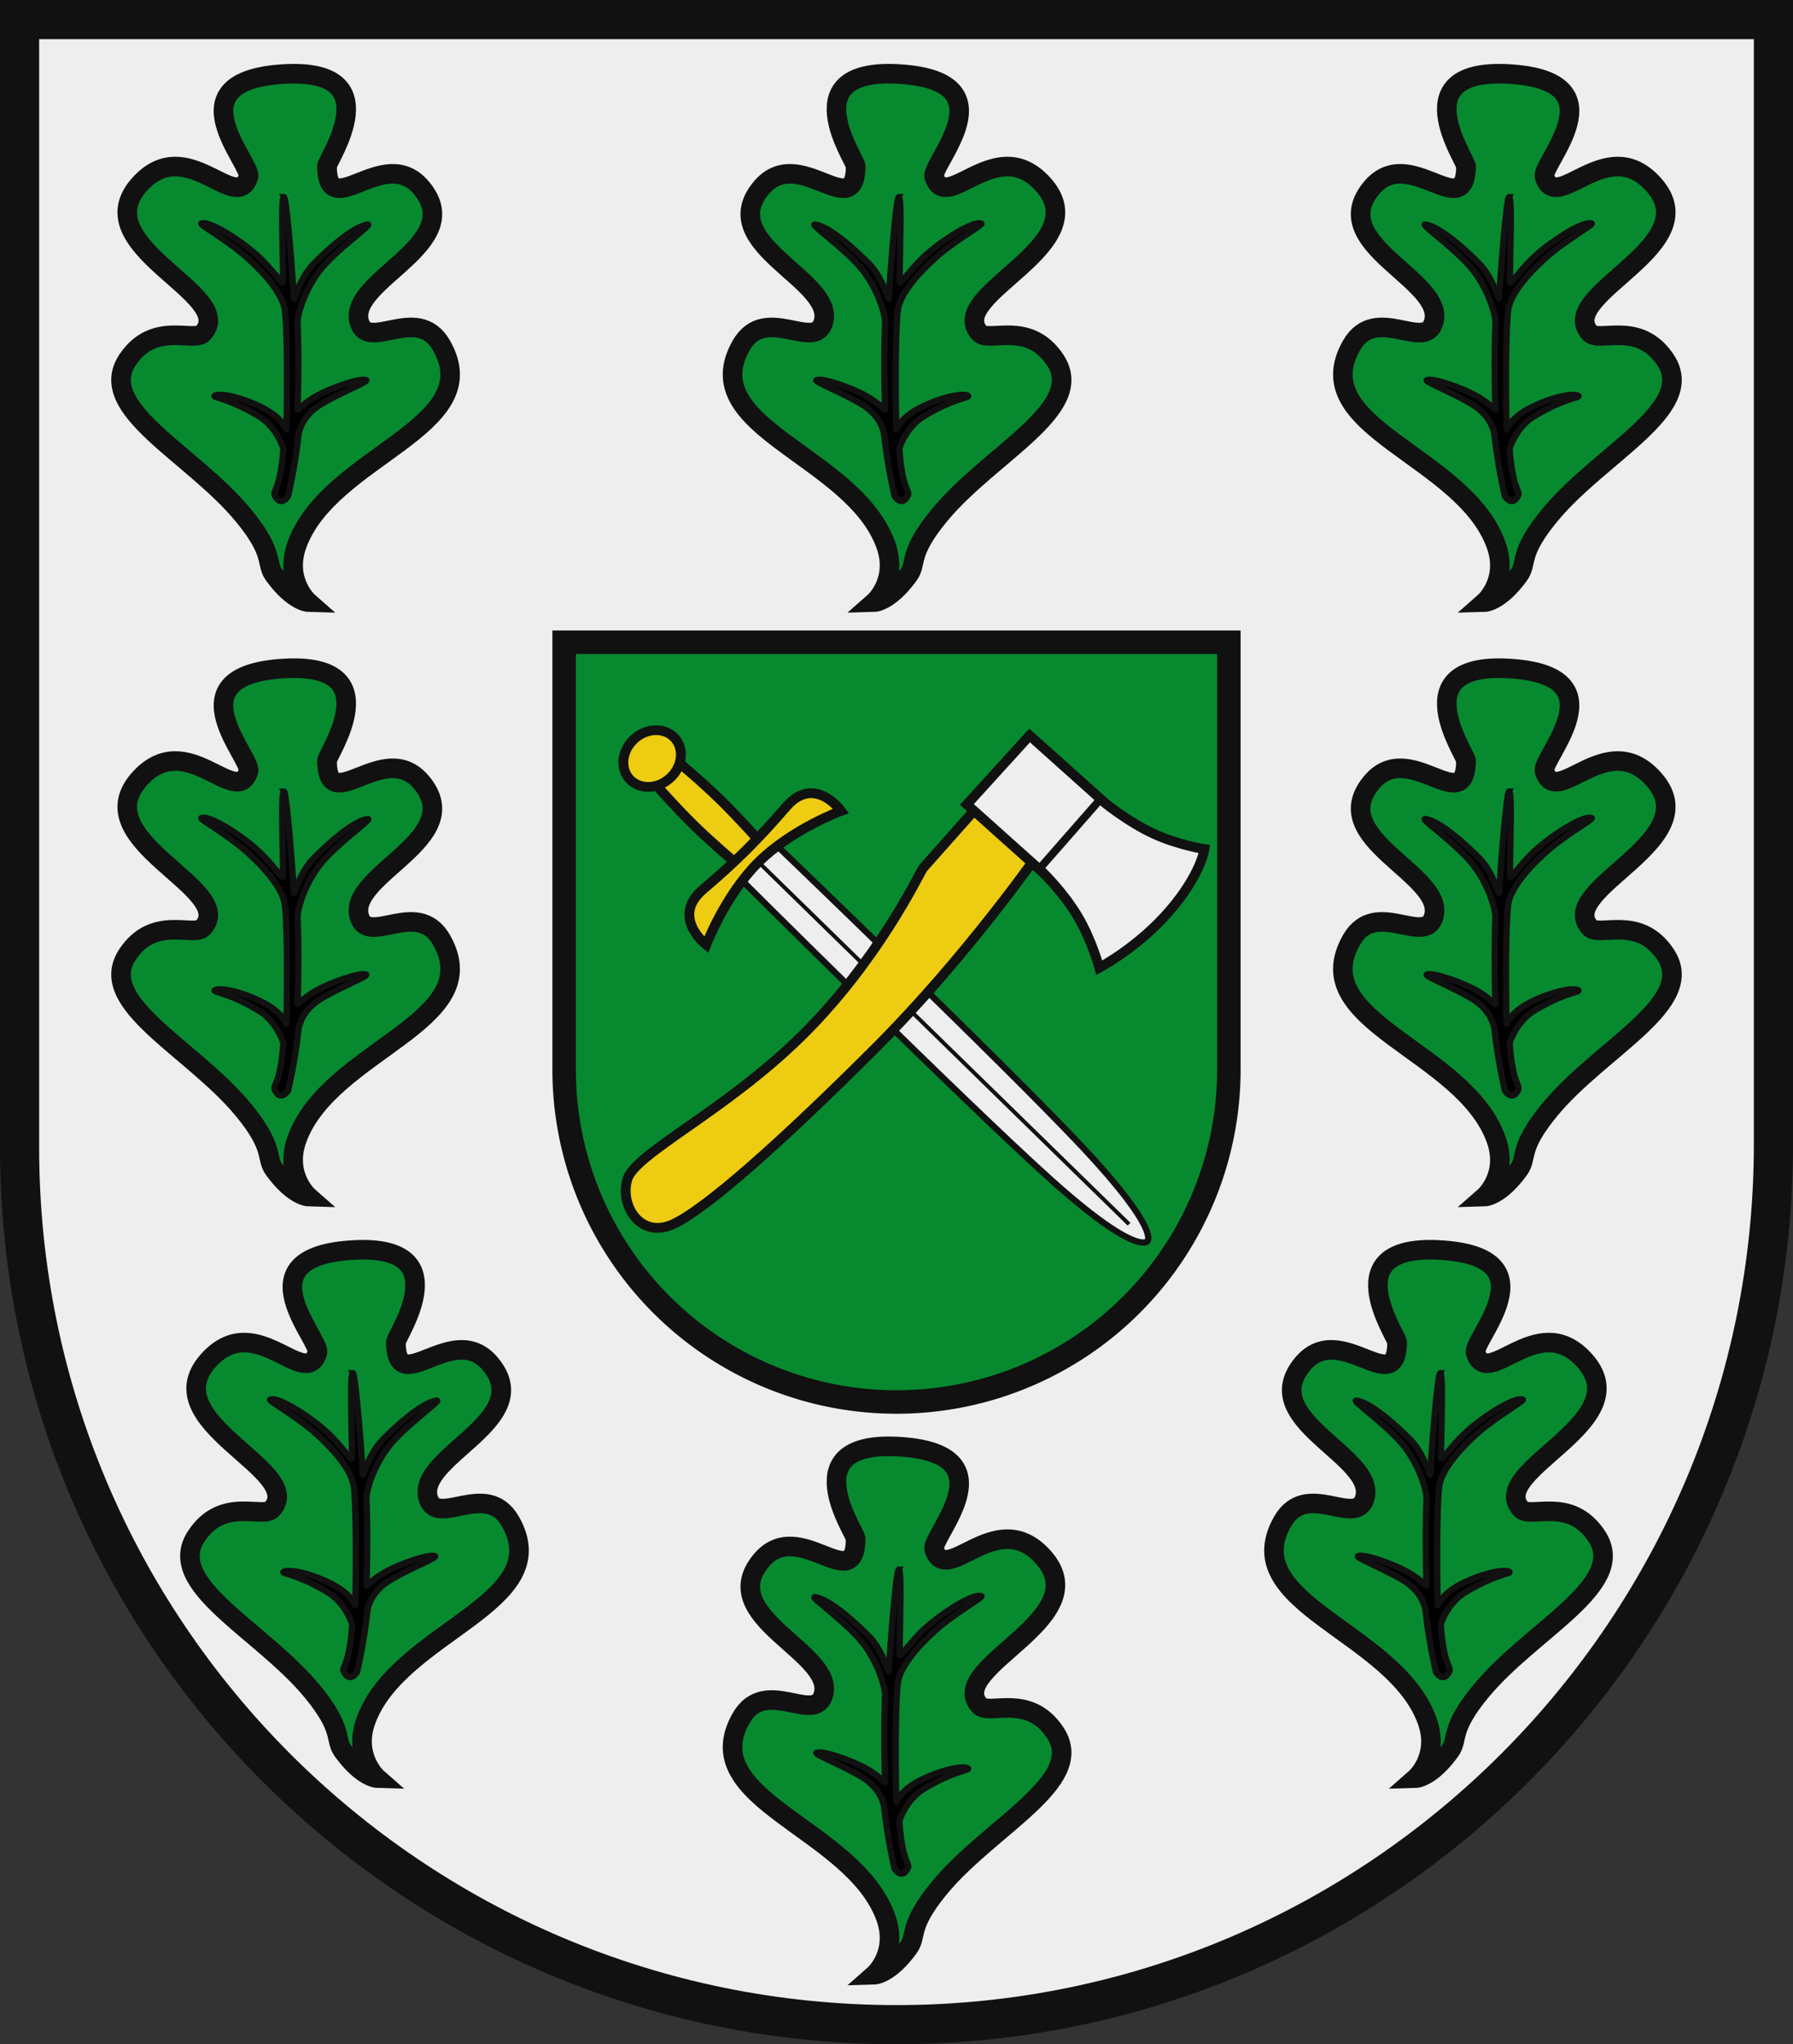 <?xml version="1.0" encoding="UTF-8" standalone="no"?>
<svg
   height="522"
   width="458"
   viewBox="0 0 458 522"
   version="1.1"
   id="svg44"
   sodipodi:docname="Wappen_SG-Tostedt.svg"
   inkscape:version="1.2.2 (732a01da63, 2022-12-09)"
   xmlns:inkscape="http://www.inkscape.org/namespaces/inkscape"
   xmlns:sodipodi="http://sodipodi.sourceforge.net/DTD/sodipodi-0.dtd"
   xmlns:xlink="http://www.w3.org/1999/xlink"
   xmlns="http://www.w3.org/2000/svg"
   xmlns:svg="http://www.w3.org/2000/svg">
  <rect x="0" y="0" width="458" height="522" fill="#333333" stroke="none"/>
  <defs
     id="defs48" />
  <sodipodi:namedview
     id="namedview46"
     pagecolor="#ffffff"
     bordercolor="#666666"
     borderopacity="1.0"
     inkscape:showpageshadow="2"
     inkscape:pageopacity="0.0"
     inkscape:pagecheckerboard="0"
     inkscape:deskcolor="#d1d1d1"
     showgrid="false"
     showguides="true"
     inkscape:zoom="1.0254405"
     inkscape:cx="229.65739"
     inkscape:cy="261.83868"
     inkscape:current-layer="svg44" />
  <path
     d="m 5,5 v 288 c 0,123.712 100.288,224 224,224 123.712,0 224,-101.121 224,-224.833 V 5 Z"
     stroke-width="10"
     stroke="#111111"
     fill="#eeeeee"
     id="path2"
     sodipodi:nodetypes="cssscc" />
  <g
     id="a"
     stroke="#111111"
     transform="translate(-1,-1)">
    <path
       d="m 219.6,43.48 c 0.001,-1.59 -16.92,-25.7 11.89,-23.52 27.68,2.09 7.09,22.92 8.14,26.2 3.11,9.58 15.56,-10.89 27.4,1.46 15.44,16.1 -24.81,28.43 -15.82,38.4 2.36,2.62 12.55,-3.31 19.33,6.92 8.25,12.46 -16.57,23.82 -29.63,39.69 -8.11,9.85 -5.58,12.1 -7.81,15.18 -4.96,6.85 -8.78,6.95 -8.78,6.95 0,0 6.27,-5.5 2.91,-14.71 -8.34,-22.88 -49,-29.79 -36.87,-50.9 6.13,-10.66 18.87,1.88 20.99,-6 2.89,-10.75 -27.97,-19.8 -15.88,-34.2 9.52,-11.33 23.98,9.31 24.1,-5.44 z"
       stroke-width="5"
       fill="#078930"
       id="path4" />
    <path
       d="m 230.6,51.3 c -0.74,-10e-4 -2.34,21.2 -2.56,25.85 -0.09,1.14 -1.23,-4.92 -5.08,-8.81 -3.84,-3.9 -10.24,-9.58 -13.78,-10 -1.29,-0.16 5.6,4.61 10.6,9.82 5,5.2 7.38,12.83 7.3,15.24 -0.16,4.39 -0.33,10.33 10e-4,22.2 -10e-4,0.21 -1.76,-1.79 -4.79,-3.47 -3.95,-2.2 -11.12,-4.66 -12.71,-4.07 -0.84,0.31 7.33,3.52 11.81,6.35 4.48,2.82 5.34,6.58 5.45,7.62 0.87,8.17 2.66,15.62 2.66,15.62 0,0 1.79,2.93 3.34,0 0.78,-1.47 -1.34,-1.02 -2.11,-11.97 -0.04,-0.52 1.91,-5.77 6.2,-8.36 8.28,-5 12.35,-4.78 11.19,-5.32 -1.4,-0.65 -6.89,0.46 -12.23,3.2 -5.08,2.61 -5.93,5.61 -5.95,5.41 -0.3,-13.15 -0.13,-26.89 0.43,-30.58 0.56,-3.69 4.36,-8.48 9.34,-13 4.94,-4.51 12.54,-8.7 11.97,-8.94 -1.98,-0.84 -9.91,4.17 -14.26,8.11 -4.33,3.91 -6.67,8.1 -6.65,6.7 0.16,-10.86 0.56,-21.52 -0.2,-21.53 z"
       stroke-width="1.6"
       id="path6" />
  </g>
  <g
     id="b"
     transform="translate(-1,-1)">
    <use
       xlink:href="#a"
       transform="translate(156.9,1)"
       id="use9" />
    <use
       xlink:href="#a"
       transform="translate(156.9,152.8)"
       id="use11" />
    <use
       xlink:href="#a"
       transform="translate(139.3,301.3)"
       id="use13" />
  </g>
  <use
     xlink:href="#a"
     transform="translate(0,350.5)"
     id="use16" />
  <g
     stroke="#111111"
     id="g40"
     transform="translate(-1,-1)">
    <path
       d="m 145.1,165 v 109.1 a 84.9,84.9 0 0 0 169.8,0 V 165 Z"
       fill="#078930"
       stroke-width="6"
       id="path18" />
    <path
       d="m 168.9,201.8 5.83,-5.79 c 0,0 5.26,4.33 10.3,9.24 5,4.92 9.86,10.42 9.86,10.42 l -5.83,5.79 c 0,0 -5.73,-4.79 -10.77,-9.7 -5,-4.92 -9.39,-9.96 -9.39,-9.96 z"
       fill="#eecc11"
       stroke-width="2.5"
       id="path20" />
    <path
       d="m 189.5,224.9 8.97,-8.9 c 0,0 58.81,56.4 79.1,77.97 20.1,21.44 16.49,24 16.49,24 0,0 -2.78,3.9 -24.82,-15.92 -21.9,-19.68 -79.7,-77.2 -79.7,-77.2 z"
       fill="#eeeeee"
       stroke-width="1.6"
       id="path22" />
    <path
       d="M 289.4,313.6 194,220.4"
       id="path24" />
    <g
       stroke-width="2.5"
       id="g36">
      <g
         fill="#eecc11"
         id="g32">
        <path
           d="m 180.6,228.1 c 8.4,-7.12 14,-12.73 21.24,-21.1 7.19,-8.35 14,1.06 14,1.06 0,0 -12.5,4.57 -21.1,13.1 -8.61,8.55 -13.34,21.1 -13.34,21.1 0,0 -9.16,-7.1 -0.78,-14.17 z"
           id="path26" />
        <ellipse
           cx="-22.44"
           cy="256.3"
           transform="matrix(0.71,-0.704,0.716,0.698,0,0)"
           ry="6.77"
           rx="7.79"
           id="ellipse28" />
        <path
           d="m 251.5,206.1 14.74,12.87 c 0,0 -18.66,26.78 -41.97,50 -23.31,23.26 -43.1,40.98 -51.5,44.7 -8.18,3.63 -13.52,-4.82 -11.51,-11.55 1.97,-6.6 24.85,-17.28 44.4,-36.47 19.52,-19.2 29.83,-40.95 31.1,-42.95 l 14.77,-16.64 z"
           id="path30" />
      </g>
      <path
         d="m 264,188.8 19.39,17.35 c 0,0 5.95,4.82 12.28,7.74 6.33,2.92 13,3.93 13,3.93 0,0 -0.91,6.53 -8.96,15.82 -8,9.27 -17.91,14.47 -17.91,14.47 0,0 -1.89,-7 -5.5,-13.1 -3.61,-6.1 -8.93,-11.24 -8.93,-11.24 l -19.39,-17.35 15.98,-17.58 z"
         fill="#eeeeee"
         id="path34" />
    </g>
    <path
       d="m 266.2,223.2 16,-18.26"
       fill="#eecc11"
       stroke-width="2"
       id="path38" />
  </g>
  <use
     xlink:href="#b"
     transform="matrix(-1,0,0,1,458,0)"
     id="use42" />
</svg>
